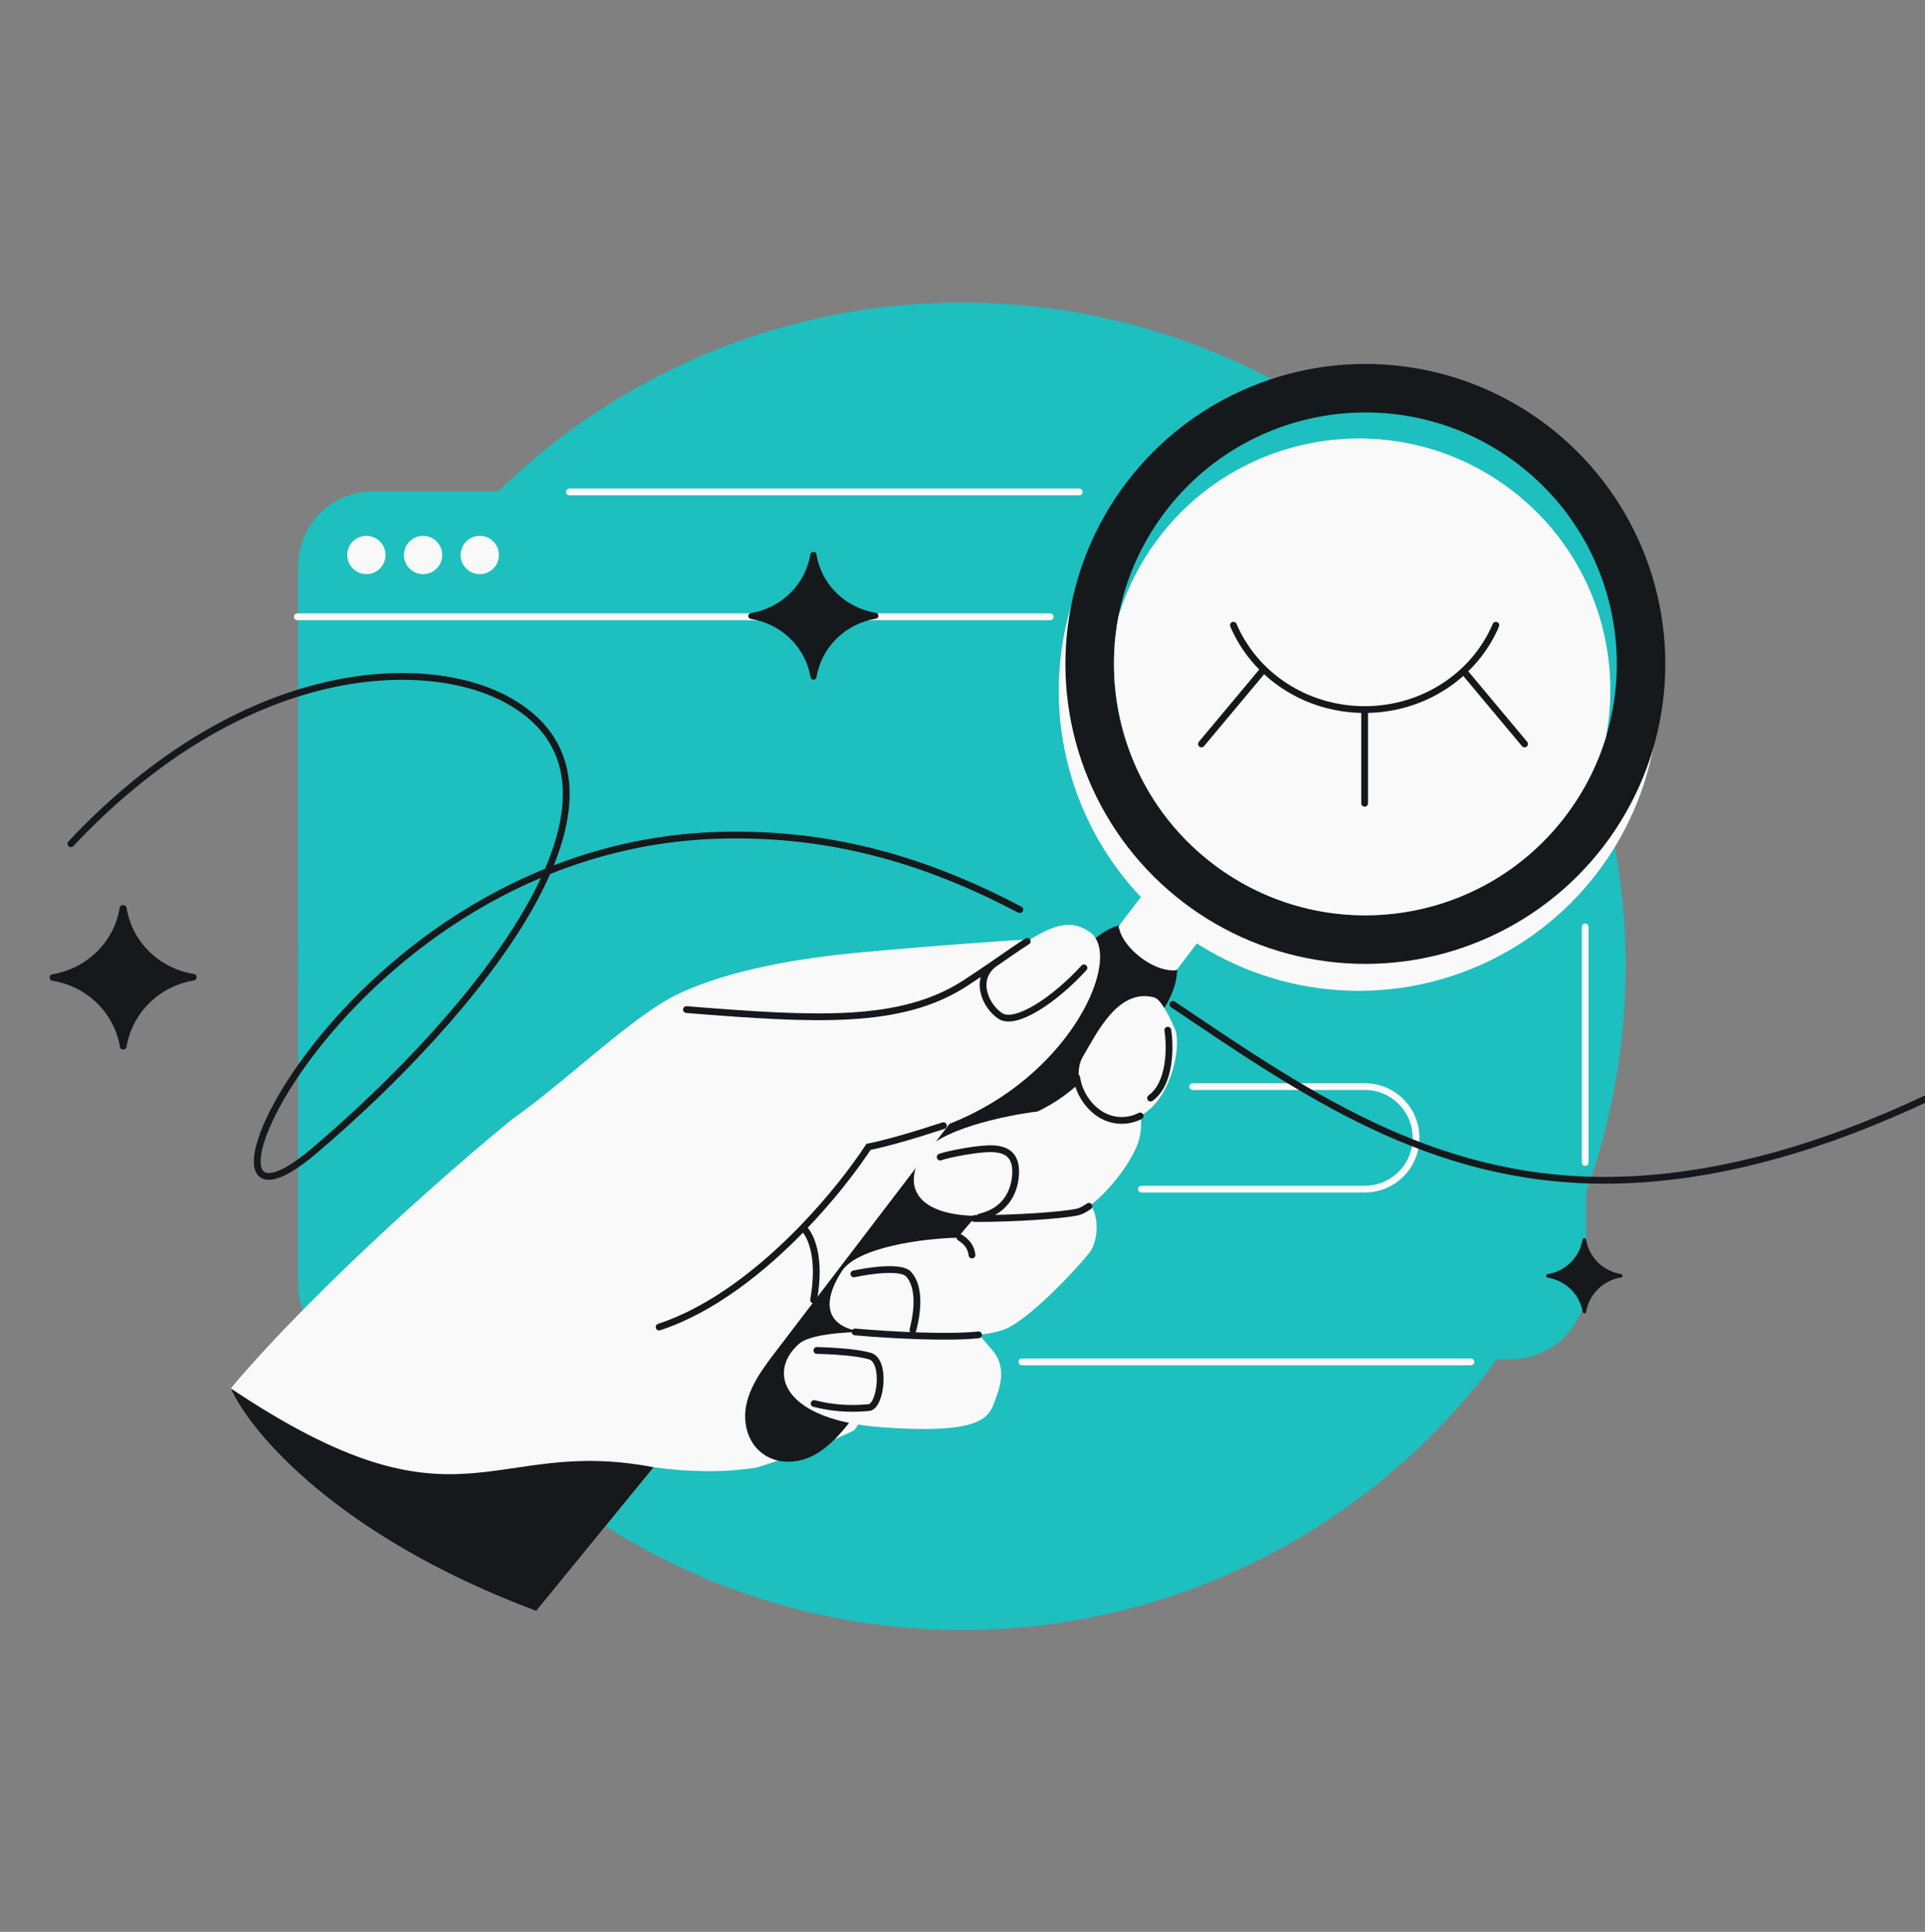 <svg width="568" height="570" viewBox="0 0 568 570" fill="none" xmlns="http://www.w3.org/2000/svg">
<rect x="0" y="0" width="568" height="570" fill="#808080" stroke="none"/>
<g clip-path="url(#clip0_5990_11304)">
<circle cx="283.841" cy="285.101" r="195.841" fill="#1EBFBF"/>
<path d="M88 167C88 154.85 97.85 145 110 145H171.125H446C458.15 145 468 154.85 468 167V379C468 391.15 458.15 401 446 401H110C97.85 401 88 391.15 88 379V167Z" fill="#1EBFBF"/>
<path d="M87.727 181.979H309.912M318.443 145.142H168M467.729 273.49V343M301.502 401.838H434M351.911 320.608H402.707C411.059 320.608 417.83 327.379 417.83 335.731V335.731C417.83 344.083 411.059 350.853 402.707 350.853H336.788" stroke="#F9F9F9" stroke-width="2" stroke-linecap="round"/>
<circle cx="108.107" cy="163.753" r="5.65" fill="#F9F9F9"/>
<circle cx="124.837" cy="163.754" r="5.65" fill="#F9F9F9"/>
<circle cx="141.564" cy="163.754" r="5.65" fill="#F9F9F9"/>
<path d="M300.903 268.394C275.151 254.863 246.759 245.405 212.004 246.458C100.314 249.842 45.889 379.295 92.742 339.528C139.595 299.762 195.981 232.369 150.007 206.691C125.963 193.263 72.066 194.546 20.923 248.945M346.073 296.339C384.373 322.13 421.741 348.255 473.466 348.255C506.36 348.255 539.298 337.981 570 323.374" stroke="#16191C" stroke-width="2" stroke-linecap="round"/>
<path d="M171.481 314.161C164.661 319.819 157.703 325.592 151.028 330.315C134.052 344.132 93.696 379.341 68.081 409.643C73.682 422.4 99.552 453.398 158.22 475.332L192.873 432.922C202.47 434.242 213.111 434.643 223.34 432.986C236.076 429.007 246.237 424.842 252.049 422.022L340.613 294.596C335.642 288.817 323.992 277.172 317.162 276.822C308.624 276.385 273.305 279.238 254.12 280.999C234.934 282.759 215.607 286.213 200.945 292.869C192.551 296.679 182.187 305.278 171.481 314.161L171.481 314.161Z" fill="#F9F9F9"/>
<path d="M158.219 475.333C99.55 453.398 73.68 422.401 68.079 409.644C136.011 455.092 144.242 423.529 192.871 432.922L158.219 475.333Z" fill="#16191C"/>
<path d="M339.197 303.703C343.729 297.765 348.256 291.018 347.187 283.625C346.727 280.45 345.387 277.22 342.32 274.88C339.253 272.539 335.784 272.098 332.601 272.493C325.187 273.412 319.874 279.559 315.342 285.497L228.21 399.667C223.535 405.793 218.801 412.778 220.059 420.381C220.565 423.441 221.918 426.519 224.871 428.773C227.825 431.027 231.151 431.519 234.236 431.2C241.901 430.407 247.39 423.998 252.065 417.873L339.197 303.703Z" fill="#16191C"/>
<path d="M345.354 253.246L362.394 266.251L347.112 286.275C347.112 286.275 342.621 287.113 336.535 282.469C330.449 277.824 330.072 273.271 330.072 273.271L345.354 253.246Z" fill="#F9F9F9"/>
<path d="M260.083 421.112C231.221 418.974 226.087 405.052 235.775 396.49C238.667 393.935 247.695 392.928 257.711 392.907C264.182 390.127 278.247 385.371 282.735 388.586C287.224 391.801 290.796 395.873 292.021 397.508C297.546 402.937 295.039 409.484 293.328 413.95L293.317 413.981C291.606 418.447 288.946 423.249 260.083 421.112Z" fill="#F9F9F9"/>
<path d="M289.15 357.637C293.096 353.45 294.592 352.1 309.238 350.052C326.317 349.775 324.702 365.221 321.638 369.344C318.573 373.467 305.102 387.921 297.498 391.756C289.894 395.591 266.517 394.558 254.798 393.024C243.079 391.491 242.659 384.001 248.384 375.076C252.964 367.936 272.88 365.327 282.617 365.204C283.48 364.077 285.994 360.987 289.15 357.637Z" fill="#F9F9F9"/>
<path d="M306.2 327.948C317.403 322.432 318.368 317.949 322.161 318.451C335.578 318.974 337.848 328.199 336.263 335.58C334.677 342.961 323.446 356.542 317.681 357.673C311.917 358.805 301.952 359.446 286.571 358.713C271.19 357.979 266.404 350.71 271.725 341.106C275.982 333.423 296.482 329.133 306.2 327.948Z" fill="#F9F9F9"/>
<path d="M319.543 311.731C323.566 304.969 329.849 291.573 340.412 294.254C342.067 294.55 344.328 298.132 346.68 303.629C349.032 309.127 344.693 328.494 332.961 330.417C321.23 332.34 315.52 318.494 319.543 311.731Z" fill="#F9F9F9"/>
<path d="M179.99 394.203C166.832 376.981 157.324 357.093 152.246 335.85C161.241 321.691 177.664 307.8 202.555 297.892C240.699 300.944 265.701 302.391 284.653 290.193C288.657 287.616 292.207 285.155 295.403 282.94C307.336 274.668 314.339 269.814 321.643 275.079C330.903 281.754 318.117 312.814 287.361 328.357C277.814 333.182 266.885 336.356 256.274 338.387C243.663 357.533 211.964 393.297 179.99 394.203Z" fill="#F9F9F9"/>
<path d="M252.288 392.992C262.912 393.955 280.198 394.81 288.722 393.851M321.301 355.919C319.974 356.844 318.738 357.467 317.684 357.673C313.138 358.565 300.297 359.534 287.528 359.544M336.428 329.262C335.355 329.816 334.201 330.212 332.965 330.415C324.548 331.794 318.541 324.305 317.694 317.89M202.556 297.888C240.7 300.941 265.702 302.387 284.654 290.189C287.895 288.103 290.838 286.094 293.537 284.229M236.949 362.258C245.176 353.734 251.883 345.051 256.275 338.383C261.399 337.402 270.435 334.749 278.367 332.133M236.949 362.258C225.143 374.491 210.206 386.396 194.487 391.551M236.949 362.258C239.097 364.112 242.39 370.819 240.057 383.55M293.537 284.229C293.588 284.193 293.639 284.158 293.69 284.123C297.199 281.697 300.294 279.519 303.093 277.742M293.537 284.229C287.13 288.741 290.764 296.943 295.191 299.783C299.654 302.645 311.066 295.164 319.844 285.573M277.42 341.397C279.75 340.547 287.526 339.062 291.593 338.941C296.07 338.808 300.264 339.989 299.628 347.035C299.133 352.521 296.067 357.501 289.104 359.097M251.949 375.868C256.425 374.89 265.918 373.533 268.078 375.926C270.778 378.918 271.367 384.545 269.374 392.399M241.023 398.463C244.66 398.522 252.895 398.94 256.74 400.147C261.546 401.655 259.871 415.068 256.346 415.326C252.821 415.584 247.534 415.972 240.221 414.116M344.581 303.961C345.354 308.865 345.418 319.741 339.493 324.002M283.245 365.125C285.079 366.239 286.562 367.901 286.803 370.302" stroke="#16191C" stroke-width="2" stroke-linecap="round"/>
<circle cx="400.911" cy="203.841" r="88.509" transform="rotate(37.35 400.911 203.841)" fill="#F9F9F9"/>
<circle cx="402.872" cy="195.893" r="88.509" transform="rotate(37.35 402.872 195.893)" fill="#16191C"/>
<circle cx="402.877" cy="195.888" r="74.184" transform="rotate(37.35 402.877 195.888)" fill="#1EBFBF"/>
<path d="M357.865 254.86C390.434 279.716 436.986 273.463 461.843 240.894C467.356 233.669 471.339 225.756 473.844 217.544C478.955 190.8 469.096 162.229 445.98 144.588C413.41 119.732 366.858 125.984 342.002 158.554C336.488 165.779 332.505 173.692 330.001 181.903C324.89 208.647 334.749 237.218 357.865 254.86Z" fill="#F9F9F9"/>
<path d="M363.942 184.47C370.136 199.065 385.138 209.361 402.661 209.361C420.184 209.361 435.186 199.065 441.38 184.47M402.654 237.015V209.358M449.851 219.517L432.117 198.294M354.503 219.517L372.237 198.294" stroke="#16191C" stroke-width="2" stroke-linecap="round" stroke-linejoin="round"/>
<path d="M221.6 182.614C220.543 182.531 220.541 180.985 221.597 180.889C230.565 179.391 237.594 172.475 239.085 163.68C239.187 162.559 240.823 162.555 240.93 163.676C242.373 172.465 249.43 179.353 258.404 180.813C259.46 180.905 259.464 182.451 258.408 182.539C249.44 184.036 242.411 190.953 240.92 199.748C240.822 200.822 239.252 200.826 239.159 199.751C237.632 190.963 230.575 184.075 221.6 182.614Z" fill="#16191C"/>
<path d="M15.531 289.395C14.337 289.3 14.334 287.554 15.527 287.445C25.662 285.753 33.605 277.937 35.29 267.998C35.405 266.731 37.254 266.727 37.374 267.994C39.005 277.926 46.98 285.709 57.121 287.36C58.315 287.464 58.319 289.21 57.125 289.31C46.991 291.002 39.048 298.818 37.363 308.756C37.253 309.97 35.478 309.974 35.373 308.76C33.647 298.829 25.673 291.045 15.531 289.395Z" fill="#16191C"/>
<path d="M456.664 376.966C456.043 376.917 456.041 376.009 456.662 375.952C461.933 375.072 466.064 371.007 466.94 365.838C467 365.179 467.962 365.177 468.024 365.836C468.872 371.001 473.02 375.049 478.294 375.908C478.915 375.962 478.917 376.87 478.296 376.922C473.026 377.802 468.895 381.867 468.018 387.036C467.961 387.667 467.038 387.669 466.983 387.038C466.086 381.873 461.938 377.825 456.664 376.966Z" fill="#16191C"/>
</g>
<defs>
<clipPath id="clip0_5990_11304">
<rect width="568" height="570" rx="48" fill="white"/>
</clipPath>
</defs>
</svg>
